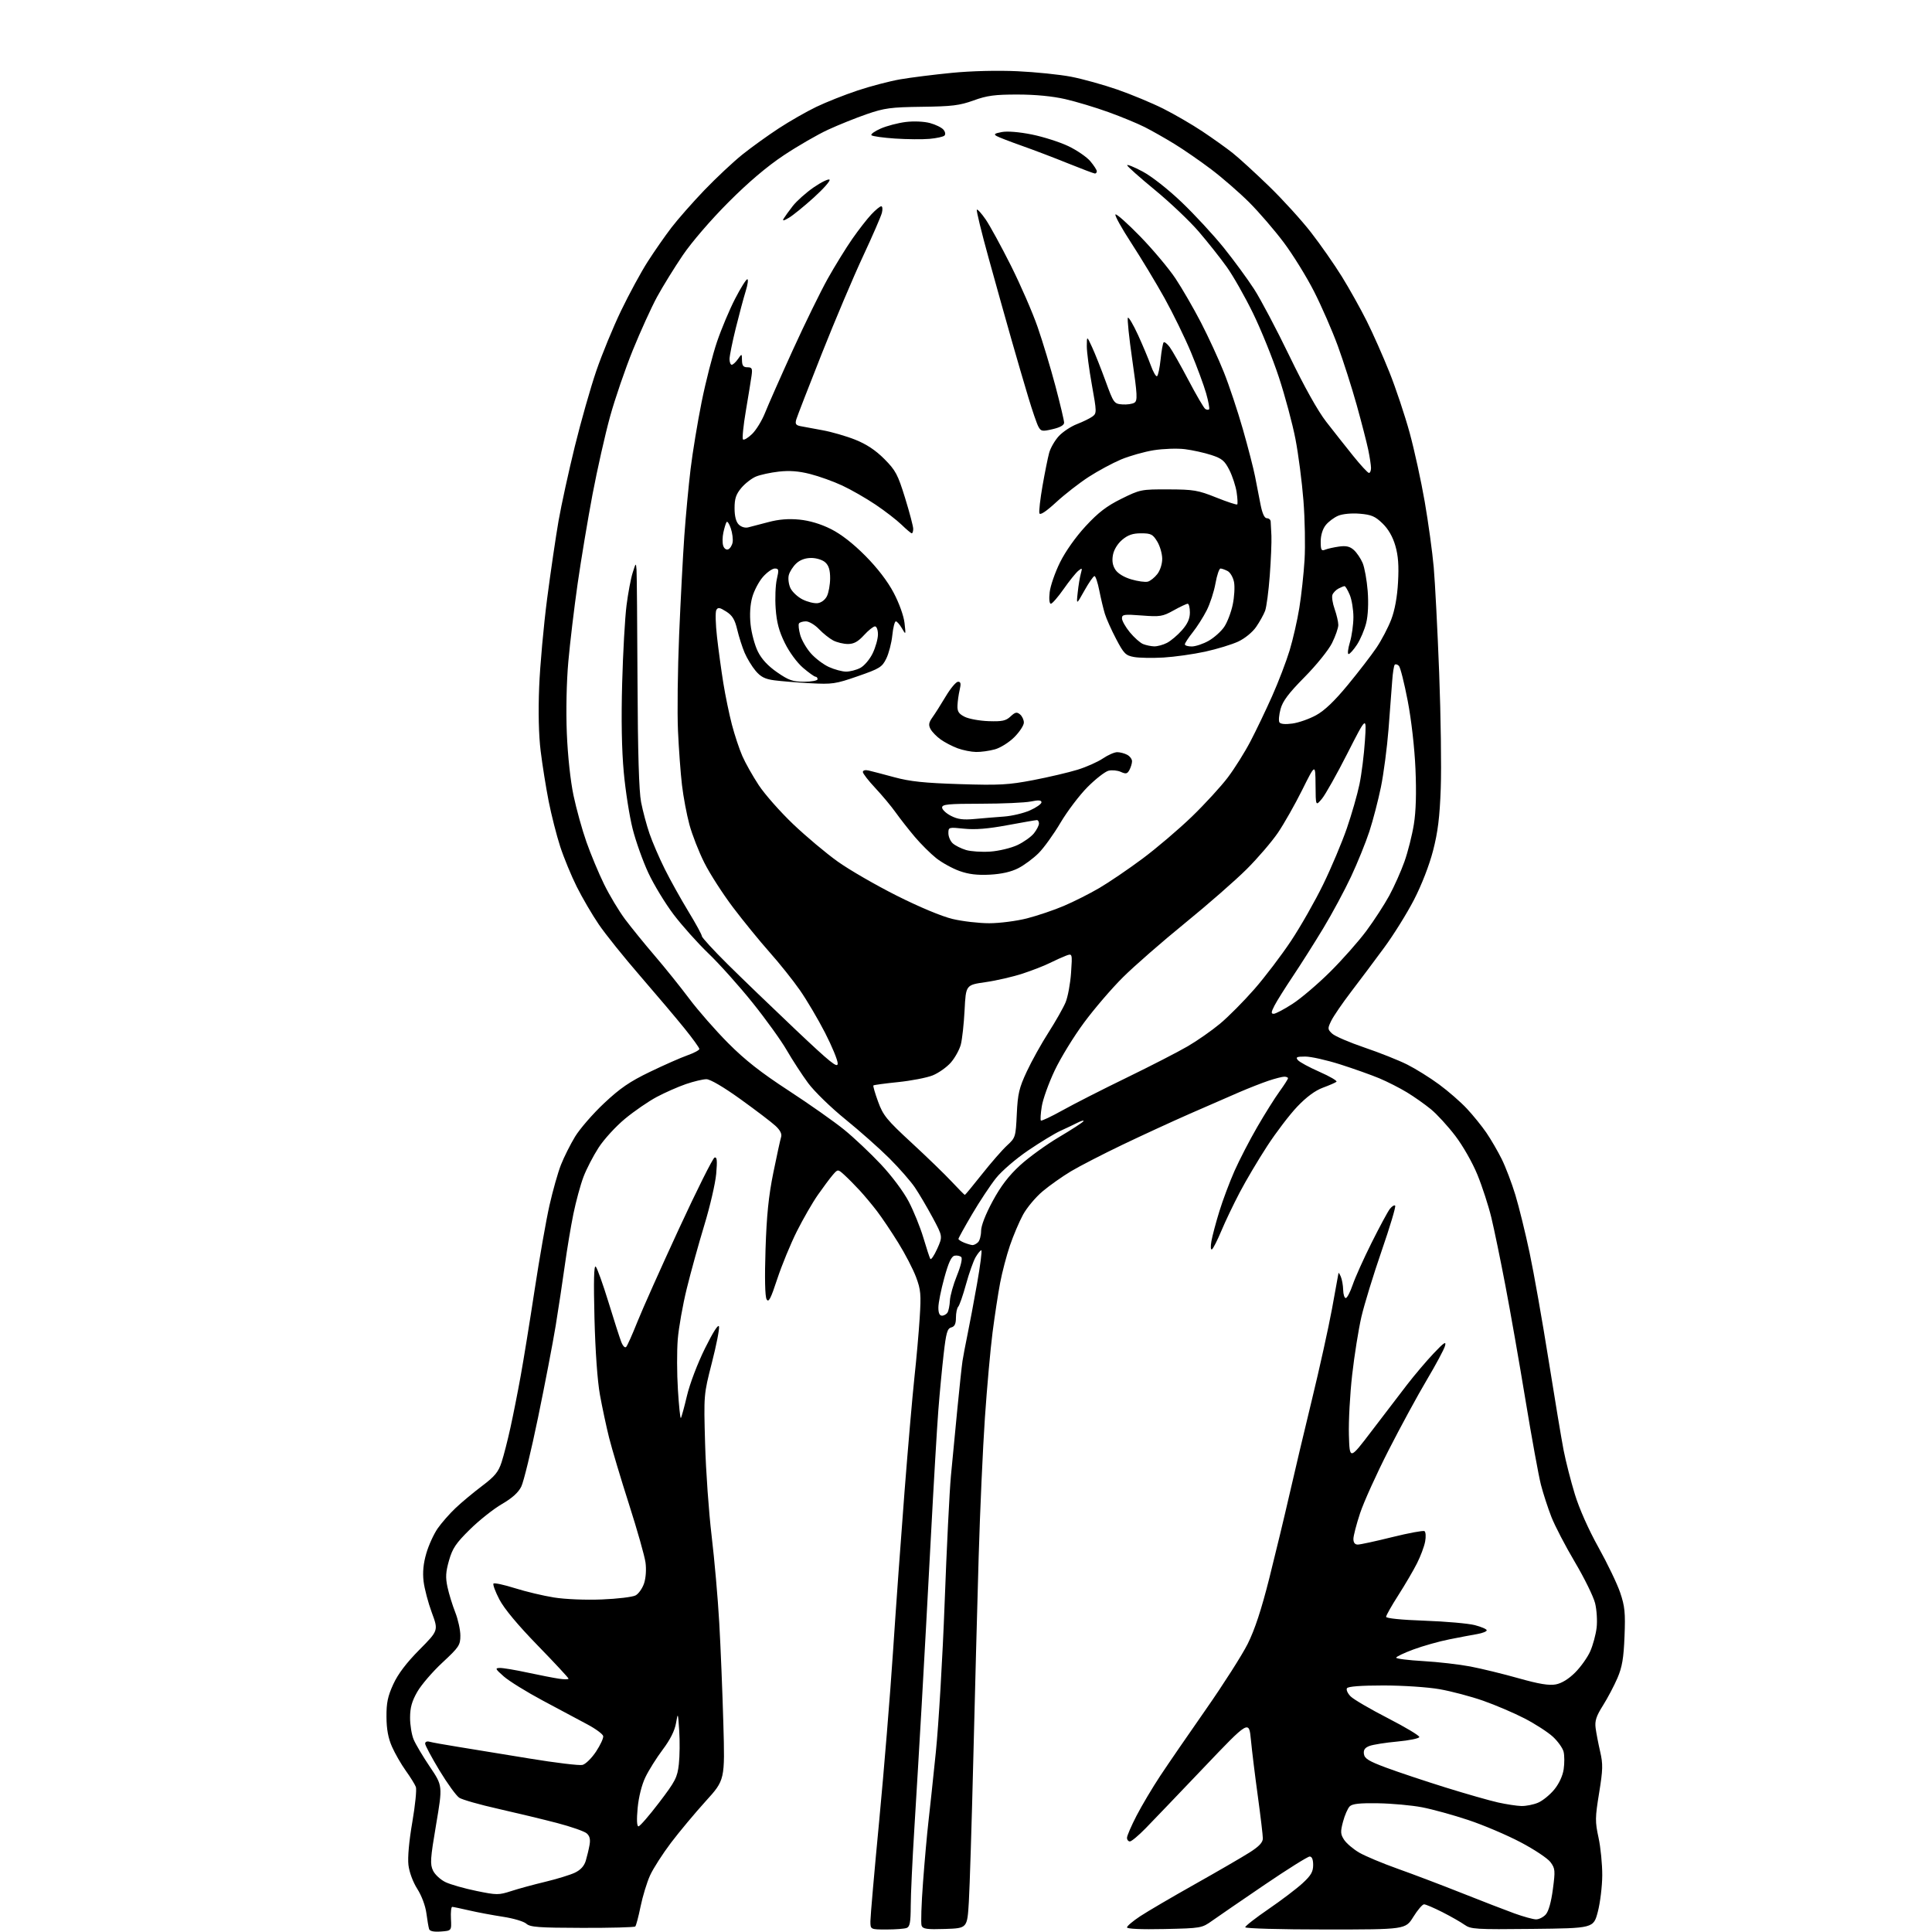 <?xml version="1.0" encoding="UTF-8" standalone="no"?>
<svg 
  version="1.1" 
  xmlns="http://www.w3.org/2000/svg" 
  xmlns:xlink="http://www.w3.org/1999/xlink" 
  xmlns:svg="http://www.w3.org/2000/svg"
  xmlns:rdf="http://www.w3.org/1999/02/22-rdf-syntax-ns#"
  xmlns:cc="http://creativecommons.org/ns#"
  xmlns:dc="http://purl.org/dc/elements/1.1/"
  viewBox="0 0 768 768"
  width="768"
  height="768"
>
<style>svg {background-color: white; }</style>"
<path stroke="none" fill="black" fill-rule="evenodd" d="M175.24,767.81C172.39,768.01 170.84,767.68 170.57,766.81C170.34,766.09 169.85,763.25 169.49,760.50C169.11,757.60 167.60,753.55 165.88,750.86C164.14,748.11 162.70,744.23 162.36,741.36C162.01,738.38 162.61,731.79 163.90,724.33C165.05,717.64 165.69,711.34 165.31,710.33C164.93,709.33 163.13,706.42 161.31,703.89C159.49,701.35 157.03,697.07 155.84,694.39C154.32,690.95 153.66,687.42 153.63,682.50C153.59,676.91 154.14,674.29 156.34,669.50C158.21,665.42 161.53,661.04 166.69,655.83C174.29,648.16 174.29,648.16 171.65,641.03C170.20,637.11 168.73,631.52 168.38,628.61C167.96,624.97 168.29,621.50 169.47,617.47C170.40,614.25 172.44,609.79 173.99,607.56C175.55,605.33 178.77,601.66 181.16,599.41C183.55,597.15 188.28,593.22 191.67,590.66C196.71,586.86 198.12,585.14 199.39,581.25C200.24,578.64 201.83,572.45 202.91,567.50C204.00,562.55 205.83,553.33 206.97,547.00C208.12,540.67 210.63,525.20 212.54,512.62C214.46,500.03 217.11,484.96 218.43,479.12C219.75,473.28 221.80,466.02 223.00,463.00C224.19,459.98 226.71,454.95 228.60,451.83C230.50,448.72 235.67,442.75 240.11,438.58C246.47,432.60 250.33,429.95 258.34,426.09C263.93,423.39 270.64,420.43 273.25,419.51C275.86,418.59 278.00,417.45 278.00,416.98C278.00,416.50 275.35,412.83 272.10,408.81C268.86,404.79 260.94,395.43 254.51,388.00C248.07,380.57 240.66,371.35 238.04,367.49C235.41,363.64 231.47,356.89 229.27,352.49C227.08,348.10 224.11,340.90 222.68,336.50C221.25,332.10 219.19,324.00 218.10,318.50C217.02,313.00 215.59,304.02 214.92,298.55C214.14,292.16 213.93,283.03 214.33,273.05C214.67,264.50 216.10,248.72 217.49,238.00C218.89,227.28 220.94,213.32 222.04,207.00C223.15,200.68 226.06,187.38 228.50,177.45C230.94,167.52 234.78,154.02 237.03,147.45C239.28,140.88 243.71,130.10 246.89,123.50C250.07,116.90 254.83,108.12 257.48,104.00C260.12,99.88 264.35,93.80 266.88,90.50C269.40,87.20 275.30,80.50 279.98,75.61C284.67,70.73 291.47,64.35 295.10,61.44C298.72,58.54 305.25,53.84 309.60,51.00C313.94,48.16 320.65,44.33 324.50,42.48C328.35,40.63 335.70,37.71 340.83,36.00C345.96,34.28 353.61,32.28 357.83,31.54C362.05,30.81 371.30,29.65 378.39,28.96C386.13,28.20 396.51,27.95 404.39,28.31C411.60,28.64 421.23,29.63 425.78,30.50C430.33,31.38 438.62,33.68 444.20,35.62C449.77,37.56 457.97,40.97 462.42,43.20C466.86,45.43 473.88,49.50 478.00,52.25C482.12,55.00 487.52,58.85 490.00,60.82C492.48,62.78 498.94,68.69 504.37,73.95C509.80,79.20 517.33,87.48 521.12,92.35C524.90,97.22 530.44,105.14 533.42,109.96C536.40,114.77 540.84,122.72 543.29,127.61C545.74,132.50 549.81,141.68 552.33,148.00C554.86,154.32 558.46,165.13 560.35,172.00C562.23,178.88 564.94,191.26 566.36,199.50C567.79,207.75 569.39,219.45 569.93,225.50C570.46,231.55 571.44,250.42 572.09,267.43C572.74,284.44 573.03,305.14 572.72,313.43C572.30,324.91 571.57,330.81 569.65,338.20C568.15,343.99 565.10,351.84 562.07,357.70C559.28,363.09 553.97,371.63 550.25,376.67C546.54,381.72 540.64,389.60 537.14,394.17C533.64,398.75 530.07,403.97 529.19,405.78C527.70,408.86 527.72,409.16 529.55,410.88C530.62,411.89 536.39,414.37 542.38,416.41C548.36,418.44 556.01,421.48 559.38,423.17C562.74,424.86 568.47,428.42 572.09,431.10C575.72,433.77 580.69,438.10 583.13,440.73C585.58,443.35 589.05,447.64 590.85,450.26C592.65,452.89 595.39,457.61 596.96,460.76C598.52,463.92 600.96,470.32 602.38,475.00C603.80,479.68 606.35,490.02 608.04,498.00C609.73,505.98 613.11,525.10 615.56,540.50C618.01,555.90 620.71,572.10 621.56,576.50C622.42,580.90 624.43,588.77 626.03,594.00C627.77,599.71 631.52,608.13 635.41,615.10C638.97,621.49 642.86,629.59 644.05,633.10C645.90,638.57 646.15,641.10 645.77,650.50C645.43,659.14 644.83,662.68 642.98,667.00C641.69,670.02 639.10,674.93 637.23,677.91C634.52,682.20 633.92,684.06 634.28,686.91C634.54,688.88 635.35,693.09 636.08,696.26C637.24,701.27 637.19,703.40 635.67,712.76C634.07,722.58 634.05,724.10 635.44,730.50C636.28,734.35 636.94,741.10 636.92,745.50C636.89,749.90 636.09,756.42 635.15,760.00C633.43,766.50 633.43,766.50 609.14,766.77C586.61,767.02 584.67,766.90 582.18,765.13C580.71,764.08 576.74,761.82 573.38,760.11C570.01,758.40 566.73,757.00 566.08,757.00C565.44,757.00 563.52,759.25 561.81,762.00C558.70,767.00 558.70,767.00 526.85,767.00C508.89,767.00 495.00,766.61 495.00,766.11C495.00,765.62 499.16,762.37 504.25,758.89C509.34,755.41 515.41,750.80 517.75,748.65C521.14,745.54 522.00,744.06 522.00,741.37C522.00,739.16 521.52,738.00 520.61,738.00C519.85,738.00 511.77,743.06 502.66,749.25C493.55,755.44 484.21,761.85 481.89,763.50C477.73,766.46 477.50,766.50 462.84,766.82C453.65,767.02 448.00,766.77 448.00,766.17C448.00,765.63 450.36,763.64 453.25,761.73C456.14,759.82 465.93,754.09 475.00,748.99C484.07,743.89 493.86,738.21 496.75,736.37C500.52,733.97 502.00,732.39 502.00,730.79C502.00,729.56 501.10,722.02 500.01,714.03C498.91,706.04 497.67,695.96 497.26,691.63C496.50,683.76 496.50,683.76 478.53,702.63C468.64,713.01 458.25,723.86 455.43,726.75C452.61,729.64 449.79,732.00 449.15,732.00C448.52,732.00 448.00,731.35 448.00,730.55C448.00,729.76 449.71,725.80 451.80,721.76C453.89,717.72 458.12,710.61 461.19,705.96C464.27,701.31 472.45,689.40 479.37,679.50C486.29,669.60 493.77,657.87 495.99,653.44C498.78,647.86 501.42,639.85 504.55,627.44C507.03,617.57 510.66,602.52 512.60,594.00C514.54,585.48 518.56,568.51 521.53,556.30C524.50,544.10 528.07,527.94 529.47,520.39C530.86,512.85 532.03,506.41 532.07,506.09C532.11,505.76 532.53,506.40 533.00,507.50C533.47,508.60 533.89,510.96 533.93,512.75C533.97,514.54 534.43,516.00 534.96,516.00C535.49,516.00 536.72,513.64 537.71,510.75C538.69,507.86 542.08,500.32 545.24,494.00C548.40,487.68 551.66,481.63 552.48,480.57C553.31,479.51 554.26,478.92 554.60,479.27C554.94,479.61 552.53,487.67 549.24,497.19C545.95,506.71 542.32,518.55 541.17,523.50C540.03,528.45 538.38,538.80 537.51,546.50C536.63,554.20 536.05,564.97 536.21,570.43C536.50,580.35 536.50,580.35 545.19,568.93C549.97,562.64 556.33,554.32 559.33,550.44C562.33,546.56 567.10,540.93 569.94,537.94C574.05,533.61 574.96,533.01 574.42,535.00C574.05,536.38 570.79,542.45 567.20,548.50C563.60,554.55 556.75,567.15 551.98,576.50C547.21,585.85 542.12,597.10 540.66,601.50C539.20,605.91 538.00,610.52 538.00,611.75C538.00,613.23 538.60,614.00 539.75,613.99C540.71,613.99 546.86,612.66 553.41,611.03C559.96,609.41 565.74,608.34 566.25,608.65C566.76,608.97 566.88,610.84 566.51,612.81C566.14,614.78 564.69,618.66 563.28,621.44C561.88,624.23 558.54,629.92 555.87,634.10C553.19,638.28 551.00,642.15 551.00,642.71C551.00,643.31 557.04,643.93 566.25,644.25C574.64,644.55 583.64,645.34 586.25,646.01C588.86,646.69 591.00,647.61 591.00,648.07C591.00,648.53 589.31,649.20 587.25,649.56C585.19,649.91 580.18,650.86 576.13,651.67C572.08,652.47 565.67,654.28 561.88,655.68C558.10,657.08 555.00,658.56 555.00,658.96C555.00,659.37 559.84,659.97 565.75,660.31C571.66,660.65 580.10,661.62 584.50,662.46C588.90,663.30 597.51,665.40 603.64,667.13C611.80,669.43 615.76,670.08 618.45,669.58C620.81,669.13 623.55,667.45 626.16,664.84C628.38,662.62 631.08,658.82 632.15,656.40C633.22,653.98 634.36,649.77 634.68,647.05C635.00,644.34 634.73,639.95 634.08,637.31C633.42,634.66 629.82,627.33 626.07,621.00C622.32,614.67 618.10,606.58 616.70,603.00C615.31,599.42 613.43,593.67 612.54,590.20C611.65,586.74 608.90,571.67 606.43,556.70C603.97,541.74 600.36,521.17 598.41,511.00C596.47,500.82 593.96,488.68 592.83,484.00C591.70,479.32 589.22,471.68 587.31,467.00C585.34,462.17 581.53,455.48 578.49,451.50C575.55,447.65 571.20,442.90 568.82,440.95C566.44,439.00 562.15,435.97 559.27,434.22C556.39,432.47 551.44,429.96 548.27,428.63C545.10,427.31 538.11,424.82 532.74,423.11C527.37,421.40 521.13,420.00 518.87,420.00C515.45,420.00 514.95,420.24 515.92,421.40C516.56,422.18 520.45,424.28 524.56,426.09C528.66,427.90 531.68,429.66 531.26,430.02C530.84,430.38 528.41,431.44 525.87,432.37C522.81,433.50 519.34,436.06 515.70,439.88C512.66,443.07 507.26,450.14 503.72,455.59C500.17,461.04 495.26,469.32 492.81,474.00C490.35,478.68 487.06,485.56 485.50,489.30C483.94,493.03 482.26,496.34 481.77,496.64C481.26,496.96 481.17,495.55 481.56,493.35C481.94,491.23 483.36,485.90 484.72,481.50C486.07,477.10 488.78,469.90 490.72,465.50C492.67,461.10 496.74,453.23 499.77,448.00C502.80,442.77 506.79,436.41 508.64,433.87C510.49,431.32 512.00,428.95 512.00,428.62C512.00,428.28 511.34,428.00 510.53,428.00C509.73,428.00 506.92,428.72 504.28,429.60C501.65,430.48 496.35,432.56 492.50,434.22C488.65,435.87 479.88,439.70 473.00,442.72C466.12,445.74 454.09,451.28 446.25,455.03C438.41,458.79 429.19,463.54 425.75,465.59C422.31,467.65 417.24,471.23 414.47,473.56C411.70,475.88 408.19,480.07 406.66,482.88C405.14,485.68 402.80,491.19 401.46,495.13C400.12,499.06 398.37,505.73 397.57,509.94C396.77,514.15 395.42,522.97 394.57,529.55C393.72,536.12 392.35,551.40 391.52,563.50C390.69,575.60 389.57,600.58 389.03,619.00C388.49,637.42 387.54,673.42 386.91,699.00C386.28,724.58 385.48,750.23 385.13,756.00C384.50,766.50 384.50,766.50 375.73,766.79C368.44,767.03 366.86,766.81 366.35,765.48C366.01,764.60 366.27,756.82 366.92,748.19C367.56,739.56 368.52,728.90 369.03,724.50C369.54,720.10 370.89,707.50 372.01,696.50C373.13,685.50 374.71,658.79 375.51,637.14C376.31,615.49 377.44,592.76 378.01,586.64C378.59,580.51 379.74,568.52 380.57,560.00C381.40,551.48 382.32,542.92 382.61,541.00C382.91,539.08 383.80,534.35 384.60,530.50C385.40,526.65 387.11,517.54 388.40,510.25C389.69,502.96 390.45,497.00 390.09,497.00C389.73,497.00 388.71,498.24 387.82,499.75C386.94,501.26 385.22,506.10 384.01,510.50C382.80,514.90 381.40,518.93 380.90,519.45C380.41,519.97 380.00,521.93 380.00,523.79C380.00,526.27 379.49,527.32 378.13,527.68C376.57,528.09 376.08,529.81 375.11,538.33C374.47,543.92 373.52,553.90 373.01,560.50C372.49,567.10 371.14,590.05 370.01,611.50C368.88,632.95 367.25,662.65 366.40,677.50C365.55,692.35 364.23,714.62 363.46,727.00C362.69,739.38 362.04,753.16 362.03,757.64C362.01,764.13 361.68,765.91 360.42,766.39C359.55,766.73 355.95,767.00 352.42,767.00C346.00,767.00 346.00,767.00 346.00,763.71C346.00,761.90 347.56,744.01 349.48,723.96C351.39,703.91 353.87,673.55 354.99,656.50C356.11,639.45 358.17,610.88 359.56,593.00C360.95,575.12 362.73,554.65 363.50,547.50C364.28,540.35 365.22,529.74 365.59,523.92C366.19,514.57 366.03,512.69 364.15,507.68C362.99,504.57 359.81,498.43 357.08,494.04C354.36,489.64 350.56,483.99 348.64,481.48C346.72,478.96 343.61,475.24 341.73,473.20C339.86,471.17 337.14,468.42 335.69,467.10C333.06,464.71 333.06,464.71 331.00,467.10C329.87,468.42 327.22,471.98 325.11,475.00C322.99,478.02 319.24,484.55 316.75,489.50C314.27,494.45 310.77,502.95 308.98,508.38C306.35,516.38 305.54,517.92 304.73,516.48C304.10,515.35 303.94,507.95 304.31,496.59C304.75,483.07 305.54,475.38 307.41,466.16C308.79,459.38 310.18,453.00 310.50,451.99C310.89,450.77 310.15,449.29 308.29,447.56C306.76,446.13 300.50,441.37 294.40,436.98C287.63,432.11 282.33,429.00 280.81,429.00C279.43,429.00 275.76,429.88 272.63,430.95C269.51,432.03 264.29,434.33 261.05,436.06C257.80,437.79 252.15,441.67 248.50,444.69C244.84,447.70 240.10,452.88 237.96,456.19C235.82,459.50 233.10,464.75 231.93,467.85C230.75,470.96 228.96,477.55 227.94,482.50C226.93,487.45 225.39,496.68 224.52,503.00C223.64,509.32 222.01,520.12 220.89,527.00C219.76,533.88 216.61,550.30 213.88,563.50C211.16,576.70 208.16,589.06 207.21,590.96C206.06,593.30 203.55,595.56 199.50,597.90C196.20,599.81 190.50,604.33 186.83,607.94C181.26,613.42 179.88,615.45 178.50,620.27C177.18,624.88 177.05,627.02 177.88,630.88C178.45,633.54 179.84,638.05 180.96,640.90C182.08,643.74 183.00,647.92 183.00,650.17C183.00,653.97 182.47,654.76 175.88,660.89C171.96,664.52 167.47,669.75 165.89,672.50C163.73,676.26 163.02,678.81 163.01,682.78C163.00,685.69 163.64,689.59 164.42,691.45C165.19,693.32 168.11,698.22 170.90,702.36C175.97,709.87 175.97,709.87 173.36,725.29C171.05,738.91 170.91,741.04 172.14,743.60C172.90,745.19 175.15,747.26 177.14,748.20C179.13,749.14 184.62,750.70 189.35,751.67C197.48,753.34 198.21,753.35 203.22,751.73C206.12,750.78 212.24,749.12 216.81,748.03C221.37,746.93 226.64,745.32 228.51,744.43C230.79,743.35 232.22,741.78 232.86,739.66C233.38,737.92 234.06,735.09 234.36,733.36C234.75,731.14 234.41,729.80 233.20,728.77C232.27,727.97 227.00,726.13 221.50,724.69C216.00,723.25 205.47,720.71 198.11,719.05C190.74,717.40 183.74,715.41 182.56,714.63C181.38,713.86 177.84,708.98 174.70,703.79C171.57,698.61 169.00,693.80 169.00,693.12C169.00,692.40 169.75,692.08 170.75,692.37C171.71,692.64 176.78,693.56 182.00,694.39C187.22,695.23 200.01,697.32 210.40,699.03C220.80,700.74 230.32,701.89 231.55,701.58C232.79,701.27 235.21,698.89 236.93,696.29C238.65,693.69 239.94,690.91 239.78,690.12C239.63,689.33 236.80,687.24 233.50,685.48C230.20,683.72 222.21,679.46 215.75,676.00C209.29,672.55 202.32,668.23 200.25,666.40C196.83,663.38 196.70,663.08 198.76,663.04C200.00,663.02 204.95,663.85 209.76,664.89C214.57,665.92 220.19,667.02 222.25,667.32C224.31,667.63 226.00,667.61 226.00,667.29C226.00,666.97 220.48,661.03 213.74,654.10C205.84,645.98 200.42,639.48 198.51,635.81C196.88,632.68 195.83,629.83 196.18,629.49C196.53,629.14 200.34,629.96 204.66,631.32C208.97,632.68 215.96,634.35 220.19,635.02C224.60,635.73 232.71,636.07 239.19,635.81C245.41,635.57 251.48,634.84 252.67,634.19C253.86,633.54 255.38,631.38 256.04,629.38C256.74,627.26 256.97,623.83 256.60,621.13C256.26,618.59 253.31,608.18 250.05,598.00C246.79,587.83 243.23,575.90 242.12,571.50C241.02,567.10 239.39,559.45 238.49,554.50C237.49,548.98 236.65,537.18 236.31,524.00C235.94,509.16 236.09,502.81 236.81,503.50C237.38,504.05 239.64,510.35 241.84,517.50C244.03,524.65 246.33,531.81 246.95,533.41C247.60,535.09 248.43,535.94 248.92,535.41C249.39,534.91 251.38,530.45 253.35,525.50C255.32,520.55 262.75,503.92 269.86,488.54C276.97,473.15 283.36,460.38 284.05,460.15C285.02,459.83 285.17,461.31 284.70,466.61C284.37,470.40 282.24,479.57 279.98,487.00C277.72,494.43 274.58,505.80 272.99,512.27C271.40,518.74 269.80,527.80 269.42,532.39C269.05,536.99 269.07,546.01 269.48,552.44C269.88,558.87 270.40,563.93 270.65,563.69C270.89,563.44 271.98,559.48 273.07,554.87C274.20,550.08 277.27,542.01 280.24,536.00C283.54,529.36 285.58,526.18 285.82,527.35C286.02,528.37 284.74,534.88 282.96,541.80C279.74,554.40 279.74,554.40 280.29,573.95C280.59,584.70 281.76,601.15 282.88,610.50C284.00,619.85 285.37,635.38 285.91,645.00C286.46,654.62 287.19,672.64 287.54,685.03C288.18,707.57 288.18,707.57 280.50,716.03C276.28,720.69 270.09,728.10 266.75,732.50C263.42,736.90 259.66,742.75 258.41,745.50C257.16,748.25 255.47,753.80 254.64,757.84C253.82,761.88 252.87,765.46 252.53,765.80C252.20,766.14 242.71,766.39 231.46,766.36C214.09,766.32 210.74,766.07 209.22,764.70C208.24,763.81 204.08,762.57 199.97,761.95C195.86,761.32 189.80,760.19 186.50,759.42C183.20,758.66 180.17,758.02 179.76,758.01C179.35,758.01 179.12,760.14 179.26,762.75C179.50,767.50 179.50,767.50 175.24,767.81zM610.60,762.98C611.75,762.99 613.49,762.12 614.46,761.04C615.58,759.81 616.62,756.11 617.29,751.02C618.28,743.56 618.21,742.76 616.34,740.23C615.23,738.73 609.86,735.16 604.41,732.30C598.96,729.43 589.61,725.46 583.64,723.48C577.67,721.49 569.40,719.21 565.27,718.42C561.14,717.63 553.29,716.92 547.83,716.83C540.43,716.71 537.55,717.03 536.51,718.08C535.74,718.86 534.55,721.59 533.87,724.15C532.80,728.18 532.86,729.14 534.31,731.35C535.23,732.76 537.92,735.04 540.28,736.43C542.65,737.81 549.56,740.71 555.64,742.87C561.72,745.03 573.18,749.38 581.10,752.53C589.02,755.68 598.42,759.31 602.00,760.61C605.58,761.90 609.44,762.97 610.60,762.98zM253.81,726.00C254.36,726.00 258.05,721.75 262.01,716.55C268.50,708.04 269.27,706.53 269.85,701.30C270.21,698.11 270.27,692.12 270.00,688.00C269.51,680.65 269.48,680.59 268.72,685.00C268.21,687.97 266.42,691.54 263.44,695.50C260.96,698.80 257.86,703.75 256.54,706.50C255.09,709.52 253.88,714.37 253.47,718.75C253.04,723.41 253.16,726.00 253.81,726.00zM604.78,717.92C606.59,717.96 609.55,717.38 611.36,716.62C613.17,715.87 616.06,713.53 617.79,711.44C619.73,709.09 621.18,705.97 621.58,703.33C621.93,700.96 621.92,697.82 621.55,696.34C621.18,694.86 619.25,692.17 617.27,690.35C615.28,688.53 610.25,685.28 606.08,683.12C601.91,680.96 594.50,677.80 589.62,676.08C584.74,674.37 576.92,672.30 572.24,671.48C567.49,670.65 557.64,670.00 549.93,670.00C540.96,670.00 535.88,670.39 535.44,671.10C535.06,671.71 535.72,673.17 536.90,674.35C538.07,675.53 544.73,679.42 551.70,683.00C558.66,686.58 564.29,689.95 564.20,690.50C564.12,691.05 560.20,691.85 555.49,692.29C550.79,692.72 545.80,693.51 544.40,694.04C542.54,694.74 541.95,695.61 542.18,697.25C542.44,699.07 544.12,700.10 551.00,702.66C555.67,704.40 566.25,707.93 574.50,710.51C582.75,713.08 592.20,715.78 595.50,716.51C598.80,717.24 602.98,717.88 604.78,717.92zM374.44,523.00C375.23,523.00 376.23,522.44 376.65,521.75C377.08,521.07 377.51,518.93 377.60,517.00C377.70,515.07 378.96,510.59 380.40,507.05C381.95,503.23 382.65,500.25 382.11,499.71C381.62,499.22 380.42,498.97 379.46,499.16C378.19,499.40 377.05,501.86 375.37,508.00C374.08,512.67 373.02,517.96 373.02,519.75C373.01,521.92 373.48,523.00 374.44,523.00zM372.55,496.43C374.76,491.50 374.76,491.50 370.74,484.00C368.52,479.88 365.34,474.48 363.66,472.00C361.97,469.52 357.43,464.33 353.55,460.46C349.67,456.59 341.81,449.62 336.07,444.96C330.27,440.26 323.68,433.84 321.22,430.51C318.79,427.21 314.99,421.36 312.76,417.51C310.54,413.65 304.40,405.12 299.11,398.54C293.82,391.95 285.97,383.18 281.65,379.04C277.33,374.89 271.08,367.90 267.75,363.50C264.42,359.10 259.91,351.68 257.73,347.00C255.55,342.32 252.74,334.45 251.49,329.50C250.23,324.55 248.64,314.43 247.96,307.00C247.14,298.13 246.92,285.96 247.32,271.50C247.65,259.40 248.43,245.53 249.05,240.68C249.66,235.82 250.76,229.97 251.49,227.68C252.75,223.66 252.81,223.61 253.03,226.50C253.15,228.15 253.33,248.18 253.42,271.00C253.54,299.24 254.00,314.53 254.84,318.86C255.52,322.36 257.02,327.98 258.18,331.36C259.34,334.74 262.08,341.10 264.28,345.50C266.47,349.90 270.69,357.46 273.64,362.31C276.59,367.15 279.00,371.57 279.00,372.13C279.00,372.69 283.62,377.72 289.27,383.32C294.92,388.92 307.07,400.62 316.27,409.33C330.24,422.54 333.00,424.75 333.00,422.74C333.00,421.41 330.73,415.92 327.96,410.52C325.19,405.13 320.69,397.51 317.97,393.61C315.25,389.70 309.82,382.90 305.90,378.50C301.99,374.10 295.45,366.07 291.36,360.67C287.28,355.26 282.15,347.29 279.98,342.95C277.80,338.62 275.13,331.79 274.05,327.79C272.97,323.78 271.63,316.68 271.09,312.00C270.54,307.32 269.83,297.65 269.51,290.50C269.18,283.35 269.39,266.25 269.96,252.50C270.54,238.75 271.47,220.97 272.03,213.00C272.60,205.03 273.72,193.07 274.52,186.43C275.32,179.79 277.30,167.80 278.91,159.77C280.53,151.75 283.28,140.98 285.03,135.84C286.78,130.70 290.02,123.01 292.22,118.75C294.42,114.49 296.60,111.00 297.06,111.00C297.53,111.00 297.24,113.14 296.42,115.75C295.61,118.36 293.83,125.00 292.47,130.50C291.11,136.00 290.00,141.51 290.00,142.75C290.00,143.99 290.40,145.00 290.88,145.00C291.36,145.00 292.46,143.99 293.33,142.75C294.90,140.50 294.90,140.50 294.95,143.25C294.99,145.36 295.49,146.00 297.11,146.00C298.91,146.00 299.15,146.47 298.77,149.25C298.52,151.04 297.50,157.34 296.50,163.25C295.49,169.17 294.98,174.31 295.35,174.68C295.72,175.05 297.34,174.09 298.94,172.55C300.55,171.01 302.88,167.22 304.11,164.13C305.34,161.03 310.29,149.83 315.12,139.22C319.95,128.62 326.23,115.80 329.07,110.72C331.92,105.65 336.28,98.58 338.77,95.00C341.26,91.42 344.67,87.04 346.35,85.25C348.02,83.46 349.80,82.00 350.30,82.00C350.81,82.00 350.92,83.17 350.57,84.59C350.21,86.02 346.81,93.84 343.02,101.96C339.23,110.08 331.87,127.48 326.66,140.62C321.46,153.75 316.90,165.50 316.54,166.72C316.02,168.49 316.35,169.03 318.19,169.40C319.46,169.65 323.41,170.39 326.98,171.03C330.54,171.67 336.39,173.36 339.98,174.79C344.47,176.59 348.06,178.97 351.53,182.45C356.03,186.98 356.89,188.58 359.80,198.00C361.58,203.78 363.03,209.29 363.02,210.25C363.01,211.21 362.75,212.00 362.45,212.00C362.15,212.00 360.32,210.47 358.40,208.60C356.47,206.73 351.79,203.11 348.00,200.57C344.21,198.03 338.27,194.62 334.80,193.01C331.34,191.39 325.60,189.33 322.06,188.43C317.51,187.27 313.84,186.99 309.60,187.47C306.29,187.84 302.20,188.73 300.50,189.44C298.80,190.15 296.19,192.17 294.70,193.94C292.58,196.47 292.00,198.19 292.00,202.01C292.00,205.19 292.57,207.43 293.66,208.51C294.63,209.48 296.18,209.95 297.41,209.64C298.56,209.35 302.20,208.40 305.50,207.53C309.60,206.44 313.47,206.13 317.75,206.55C321.77,206.94 326.23,208.27 330.25,210.28C334.32,212.31 339.11,216.03 344.00,220.96C348.80,225.80 352.85,231.08 355.25,235.64C357.42,239.74 359.24,244.81 359.56,247.62C360.11,252.47 360.10,252.48 358.52,249.75C357.65,248.24 356.56,247.00 356.11,247.00C355.65,247.00 355.02,249.49 354.71,252.53C354.40,255.57 353.32,259.73 352.32,261.78C350.65,265.19 349.71,265.78 341.00,268.80C332.13,271.89 330.87,272.07 322.00,271.59C316.77,271.30 310.36,270.78 307.75,270.43C304.10,269.94 302.40,269.08 300.36,266.66C298.91,264.93 296.95,261.71 296.01,259.51C295.07,257.30 293.74,253.16 293.06,250.29C292.10,246.24 291.12,244.64 288.67,243.09C286.08,241.45 285.39,241.34 284.75,242.49C284.32,243.25 284.44,248.07 285.02,253.18C285.60,258.30 286.73,266.55 287.53,271.52C288.33,276.49 289.87,283.93 290.94,288.04C292.02,292.16 293.88,297.77 295.08,300.51C296.27,303.26 299.22,308.48 301.62,312.13C304.02,315.77 310.19,322.75 315.31,327.63C320.44,332.51 328.39,339.19 332.99,342.47C337.58,345.76 348.13,351.85 356.42,356.02C365.43,360.55 374.38,364.29 378.64,365.30C382.57,366.24 389.14,367.00 393.23,367.00C397.33,367.00 404.08,366.13 408.24,365.07C412.39,364.00 418.99,361.78 422.89,360.11C426.80,358.45 433.12,355.27 436.94,353.03C440.76,350.80 448.49,345.55 454.12,341.36C459.74,337.18 468.59,329.64 473.78,324.63C478.97,319.61 485.42,312.57 488.11,309.00C490.80,305.43 494.84,298.99 497.08,294.69C499.33,290.40 503.20,282.30 505.70,276.69C508.20,271.09 511.32,262.91 512.65,258.53C513.98,254.14 515.72,246.52 516.51,241.60C517.31,236.68 518.24,228.12 518.58,222.57C518.92,217.03 518.72,206.43 518.14,199.00C517.56,191.57 516.13,180.55 514.96,174.50C513.79,168.45 510.83,157.43 508.39,150.00C505.95,142.57 501.31,131.10 498.09,124.50C494.87,117.90 490.16,109.60 487.62,106.07C485.09,102.53 480.09,96.23 476.52,92.07C472.94,87.90 465.09,80.45 459.07,75.50C453.05,70.55 448.10,66.14 448.06,65.69C448.03,65.25 450.80,66.37 454.22,68.19C457.82,70.11 464.36,75.25 469.77,80.42C474.90,85.32 482.39,93.43 486.42,98.43C490.44,103.43 495.89,110.85 498.52,114.92C501.15,118.99 507.48,130.98 512.60,141.58C518.46,153.71 523.86,163.37 527.20,167.67C530.12,171.43 534.94,177.54 537.93,181.25C540.92,184.96 543.73,188.00 544.18,188.00C544.63,188.00 545.00,187.12 545.00,186.05C545.00,184.98 544.50,181.71 543.90,178.80C543.29,175.88 541.22,167.88 539.31,161.00C537.39,154.12 534.01,143.55 531.80,137.50C529.58,131.45 525.34,121.72 522.36,115.87C519.39,110.03 513.96,101.25 510.30,96.37C506.63,91.49 500.46,84.32 496.57,80.44C492.68,76.56 485.89,70.66 481.48,67.32C477.07,63.99 470.46,59.42 466.79,57.18C463.12,54.93 457.84,51.94 455.05,50.53C452.26,49.11 445.79,46.44 440.67,44.59C435.55,42.73 427.79,40.40 423.43,39.40C418.36,38.24 411.54,37.58 404.50,37.58C395.45,37.57 392.35,37.99 387.00,39.93C381.47,41.93 378.41,42.30 366.50,42.45C354.11,42.61 351.59,42.95 344.57,45.37C340.20,46.88 333.26,49.67 329.13,51.58C325.00,53.48 317.10,58.05 311.56,61.73C304.85,66.20 297.50,72.43 289.50,80.46C282.56,87.41 274.91,96.30 271.39,101.50C268.03,106.45 263.45,113.88 261.20,118.00C258.96,122.12 254.63,131.63 251.58,139.13C248.54,146.63 244.45,158.55 242.50,165.63C240.55,172.71 237.42,186.60 235.54,196.50C233.67,206.40 231.00,222.38 229.62,232.00C228.24,241.62 226.58,255.57 225.92,262.98C225.20,270.99 224.96,282.57 225.32,291.48C225.69,300.46 226.76,310.40 227.98,316.20C229.10,321.53 231.41,329.86 233.12,334.70C234.82,339.54 237.97,347.10 240.13,351.50C242.28,355.90 246.05,362.17 248.49,365.44C250.94,368.70 256.24,375.23 260.28,379.94C264.32,384.65 270.49,392.32 273.99,397.00C277.49,401.68 284.44,409.61 289.43,414.63C296.14,421.38 302.41,426.31 313.50,433.54C321.75,438.92 331.68,445.91 335.56,449.07C339.45,452.23 346.00,458.41 350.13,462.80C354.46,467.40 359.16,473.68 361.23,477.64C363.20,481.41 365.82,487.88 367.05,492.00C368.27,496.12 369.52,499.92 369.81,500.43C370.10,500.93 371.33,499.13 372.55,496.43zM386.55,494.94C387.13,494.97 388.14,494.46 388.80,493.80C389.46,493.14 390.00,491.11 390.00,489.29C390.00,487.26 391.77,482.71 394.58,477.50C397.85,471.46 400.99,467.36 405.49,463.23C408.96,460.05 415.93,455.00 420.97,452.02C426.01,449.03 430.38,446.20 430.68,445.71C430.98,445.23 429.93,445.49 428.36,446.28C426.79,447.08 423.70,448.55 421.50,449.54C419.30,450.54 413.56,454.03 408.75,457.29C403.84,460.62 398.20,465.47 395.92,468.33C393.69,471.14 389.41,477.59 386.43,482.66C383.44,487.74 381.00,492.15 381.00,492.48C381.00,492.80 382.01,493.47 383.25,493.97C384.49,494.47 385.97,494.90 386.55,494.94zM383.54,475.00C383.70,475.00 386.77,471.29 390.36,466.75C393.95,462.21 398.43,457.08 400.32,455.34C403.68,452.25 403.76,451.97 404.19,442.84C404.57,434.76 405.11,432.48 408.18,425.91C410.12,421.74 414.02,414.75 416.83,410.37C419.63,405.99 422.67,400.63 423.58,398.47C424.48,396.31 425.46,391.03 425.76,386.74C426.29,378.94 426.29,378.94 423.68,379.93C422.24,380.48 419.37,381.78 417.28,382.82C415.20,383.87 410.37,385.75 406.54,387.01C402.71,388.27 396.06,389.81 391.76,390.42C383.95,391.54 383.95,391.54 383.44,401.52C383.16,407.01 382.48,413.19 381.93,415.26C381.37,417.33 379.58,420.55 377.95,422.41C376.31,424.27 373.07,426.55 370.74,427.49C368.42,428.42 362.25,429.61 357.03,430.15C351.82,430.68 347.39,431.28 347.19,431.48C346.99,431.67 347.83,434.58 349.06,437.94C351.04,443.39 352.47,445.14 362.36,454.27C368.46,459.90 375.65,466.86 378.34,469.75C381.04,472.64 383.38,475.00 383.54,475.00zM422.37,441.37C426.84,438.87 438.33,433.02 447.91,428.37C457.49,423.71 468.40,418.10 472.16,415.90C475.93,413.71 481.70,409.67 484.99,406.93C488.27,404.20 494.40,398.03 498.60,393.23C502.81,388.43 509.38,379.77 513.22,374.00C517.05,368.23 522.81,358.10 526.02,351.50C529.23,344.90 533.44,334.91 535.38,329.30C537.31,323.69 539.58,315.79 540.41,311.76C541.25,307.73 542.22,299.94 542.58,294.46C543.24,284.50 543.24,284.50 535.61,299.50C531.42,307.75 526.87,315.85 525.50,317.50C523.01,320.50 523.01,320.50 522.95,312.00C522.88,303.50 522.88,303.50 517.65,314.00C514.78,319.77 510.44,327.43 508.02,331.00C505.59,334.57 499.99,341.11 495.55,345.53C491.12,349.95 480.07,359.61 471.00,366.99C461.93,374.37 450.86,384.04 446.41,388.46C441.95,392.88 434.98,401.01 430.91,406.52C426.83,412.02 421.57,420.61 419.22,425.60C416.86,430.60 414.56,436.99 414.12,439.82C413.67,442.65 413.51,445.18 413.77,445.43C414.02,445.69 417.89,443.86 422.37,441.37zM506.32,403.00C507.07,403.00 510.44,401.22 513.80,399.05C517.16,396.88 523.90,391.14 528.77,386.30C533.64,381.46 540.13,374.12 543.18,370.00C546.24,365.88 550.32,359.57 552.27,356.00C554.21,352.43 556.92,346.35 558.29,342.50C559.66,338.65 561.34,331.99 562.03,327.70C562.87,322.50 563.08,315.18 562.67,305.70C562.31,297.31 561.05,286.22 559.59,278.61C558.23,271.52 556.65,265.25 556.08,264.68C555.50,264.10 554.76,263.91 554.43,264.24C554.10,264.57 553.64,267.47 553.42,270.67C553.20,273.88 552.54,282.52 551.96,289.87C551.38,297.23 550.02,307.58 548.94,312.87C547.85,318.17 545.79,326.10 544.35,330.50C542.91,334.90 539.63,343.00 537.05,348.50C534.47,354.00 529.51,363.23 526.02,369.00C522.54,374.77 517.12,383.32 513.99,388.00C510.86,392.68 507.54,397.96 506.62,399.75C505.28,402.35 505.22,403.00 506.32,403.00zM393.50,347.69C388.48,347.95 385.05,347.54 381.40,346.23C378.60,345.23 374.45,342.94 372.17,341.14C369.90,339.33 366.07,335.53 363.66,332.68C361.25,329.83 357.84,325.48 356.07,323.00C354.31,320.52 350.64,316.13 347.93,313.24C345.22,310.35 343.00,307.49 343.00,306.88C343.00,306.24 343.96,305.98 345.25,306.28C346.49,306.56 351.10,307.77 355.50,308.96C361.74,310.66 367.47,311.26 381.50,311.70C397.31,312.20 400.86,312.00 410.73,310.11C416.91,308.92 424.83,307.06 428.33,305.98C431.84,304.90 436.37,302.88 438.40,301.51C440.43,300.13 443.00,299.00 444.11,299.00C445.22,299.00 447.00,299.47 448.07,300.04C449.13,300.60 450.00,301.76 450.00,302.60C450.00,303.44 449.54,304.99 448.98,306.04C448.13,307.63 447.57,307.76 445.55,306.84C444.23,306.24 442.03,306.03 440.66,306.37C439.28,306.72 435.54,309.63 432.33,312.85C429.12,316.07 424.29,322.45 421.58,327.02C418.88,331.59 414.96,337.04 412.87,339.13C410.79,341.21 407.15,343.91 404.79,345.12C401.94,346.58 398.15,347.44 393.50,347.69zM393.66,338.52C397.06,338.28 401.90,337.12 404.44,335.93C406.97,334.73 409.93,332.63 411.02,331.24C412.11,329.86 413.00,328.12 413.00,327.37C413.00,326.61 412.64,326.00 412.19,326.00C411.75,326.00 406.46,326.91 400.44,328.03C392.70,329.47 387.67,329.87 383.25,329.42C377.10,328.78 377.00,328.81 377.00,331.23C377.00,332.58 377.79,334.40 378.75,335.26C379.71,336.12 382.07,337.31 384.00,337.89C385.93,338.47 390.27,338.75 393.66,338.52zM387.50,325.55C390.80,325.25 396.04,324.81 399.15,324.59C402.26,324.36 406.87,323.27 409.40,322.15C411.93,321.03 414.00,319.58 414.00,318.93C414.00,318.07 412.84,317.98 409.75,318.61C407.41,319.09 398.52,319.48 390.00,319.49C376.89,319.50 374.50,319.73 374.50,321.00C374.50,321.82 376.07,323.31 378.00,324.30C380.70,325.70 382.86,325.98 387.50,325.55zM388.00,298.92C386.07,298.89 382.79,298.23 380.71,297.47C378.62,296.70 375.58,295.13 373.95,293.97C372.33,292.81 370.50,290.94 369.90,289.81C369.03,288.18 369.19,287.22 370.68,285.13C371.72,283.68 374.11,279.91 375.99,276.75C377.88,273.59 380.06,271.00 380.84,271.00C381.92,271.00 382.07,271.75 381.48,274.25C381.06,276.04 380.67,278.84 380.61,280.47C380.52,282.83 381.12,283.76 383.50,284.95C385.15,285.77 389.42,286.55 392.99,286.67C398.39,286.85 399.86,286.54 401.71,284.80C403.56,283.07 404.21,282.93 405.47,283.98C406.31,284.67 407.00,286.14 407.00,287.24C407.00,288.34 405.30,290.93 403.23,293.01C401.13,295.11 397.69,297.27 395.48,297.88C393.29,298.49 389.93,298.96 388.00,298.92zM513.74,287.62C516.20,287.29 520.42,285.81 523.13,284.33C526.50,282.50 530.47,278.71 535.77,272.28C540.02,267.13 545.15,260.46 547.17,257.47C549.19,254.48 551.83,249.43 553.04,246.26C554.46,242.55 555.42,237.28 555.74,231.44C556.11,224.86 555.82,220.89 554.67,216.93C553.63,213.34 551.88,210.30 549.57,208.07C546.65,205.24 545.14,204.59 540.54,204.21C537.30,203.94 533.75,204.27 531.97,205.01C530.30,205.70 528.05,207.40 526.97,208.77C525.76,210.30 525.00,212.81 525.00,215.24C525.00,218.63 525.26,219.11 526.75,218.51C527.71,218.12 530.20,217.56 532.27,217.27C535.09,216.87 536.58,217.21 538.16,218.62C539.32,219.65 540.90,221.99 541.67,223.80C542.44,225.62 543.34,230.64 543.68,234.96C544.05,239.81 543.82,244.68 543.08,247.66C542.42,250.32 540.78,254.19 539.43,256.25C538.08,258.31 536.57,260.00 536.08,260.00C535.60,260.00 535.83,257.90 536.60,255.34C537.37,252.78 538.00,248.26 538.00,245.31C538.00,242.35 537.35,238.38 536.55,236.47C535.75,234.56 534.82,233.00 534.49,233.00C534.15,233.00 533.05,233.44 532.05,233.97C531.05,234.51 529.97,235.62 529.66,236.45C529.34,237.29 529.73,239.83 530.54,242.11C531.34,244.39 532.00,247.23 532.00,248.43C532.00,249.63 530.87,252.87 529.50,255.63C528.11,258.42 523.26,264.43 518.58,269.16C512.23,275.59 509.89,278.70 509.04,281.86C508.42,284.16 508.21,286.54 508.59,287.14C509.01,287.83 510.93,288.01 513.74,287.62zM319.67,271.00C322.60,271.00 325.00,270.55 325.00,270.00C325.00,269.45 324.63,269.00 324.18,269.00C323.73,269.00 321.50,267.41 319.22,265.46C316.83,263.41 313.78,259.26 311.98,255.60C309.66,250.90 308.73,247.40 308.34,241.89C308.05,237.83 308.26,232.59 308.80,230.25C309.68,226.46 309.59,226.00 308.00,226.00C307.01,226.00 304.89,227.50 303.28,229.33C301.67,231.17 299.76,234.78 299.04,237.37C298.19,240.40 297.95,244.27 298.37,248.27C298.73,251.69 300.03,256.51 301.26,258.99C302.76,262.02 305.28,264.73 308.92,267.25C313.53,270.44 315.14,271.00 319.67,271.00zM336.30,266.98C337.84,266.99 340.38,266.34 341.95,265.53C343.54,264.70 345.72,262.14 346.90,259.71C348.05,257.32 349.00,253.94 349.00,252.18C349.00,250.41 348.48,249.00 347.82,249.00C347.17,249.00 345.20,250.57 343.44,252.50C341.07,255.09 339.41,256.00 337.07,256.00C335.32,256.00 332.69,255.37 331.20,254.59C329.72,253.81 327.18,251.79 325.56,250.09C323.95,248.39 321.61,247.00 320.37,247.00C319.13,247.00 317.88,247.38 317.60,247.84C317.31,248.31 317.53,250.35 318.09,252.37C318.65,254.40 320.54,257.69 322.30,259.68C324.05,261.68 327.29,264.13 329.49,265.14C331.70,266.14 334.76,266.97 336.30,266.98zM462.49,261.38C458.09,261.63 452.83,261.54 450.79,261.17C447.47,260.57 446.73,259.83 443.68,254.00C441.80,250.43 439.79,245.93 439.20,244.00C438.61,242.07 437.62,237.91 436.99,234.75C436.37,231.59 435.51,229.00 435.08,229.00C434.64,229.00 432.85,231.59 431.08,234.75C427.86,240.50 427.86,240.50 428.41,235.50C428.70,232.75 429.26,229.38 429.65,228.00C430.28,225.72 430.19,225.63 428.62,226.92C427.67,227.70 425.05,230.96 422.80,234.17C420.55,237.37 418.27,240.00 417.73,240.00C417.15,240.00 416.95,238.11 417.26,235.42C417.54,232.91 419.39,227.57 421.37,223.56C423.54,219.18 427.61,213.43 431.57,209.15C436.61,203.70 439.95,201.15 445.78,198.27C453.23,194.59 453.66,194.50 464.45,194.54C474.48,194.57 476.23,194.87 483.45,197.76C487.82,199.51 491.58,200.75 491.82,200.52C492.05,200.28 491.94,198.10 491.58,195.67C491.21,193.24 489.92,189.28 488.71,186.88C486.83,183.15 485.76,182.26 481.50,180.87C478.75,179.97 474.02,178.93 471.00,178.55C467.98,178.18 462.41,178.37 458.63,178.97C454.85,179.58 449.00,181.24 445.63,182.65C442.26,184.07 436.48,187.18 432.79,189.57C429.11,191.95 423.28,196.48 419.86,199.63C415.82,203.35 413.47,204.90 413.18,204.04C412.94,203.31 413.50,198.39 414.42,193.11C415.35,187.82 416.53,181.93 417.06,180.00C417.59,178.07 419.30,175.10 420.88,173.38C422.45,171.67 425.71,169.51 428.12,168.58C430.53,167.65 433.30,166.29 434.28,165.56C435.99,164.29 435.98,163.75 434.03,152.94C432.91,146.73 432.01,139.82 432.02,137.58C432.04,133.50 432.04,133.50 434.12,138.00C435.26,140.47 437.68,146.55 439.48,151.50C442.68,160.26 442.86,160.51 446.13,160.76C447.98,160.90 450.16,160.59 450.96,160.07C452.23,159.25 452.12,157.01 450.09,143.01C448.81,134.15 448.04,126.63 448.36,126.30C448.69,125.98 450.49,129.04 452.36,133.10C454.22,137.17 456.52,142.64 457.46,145.26C458.40,147.87 459.52,149.80 459.94,149.54C460.36,149.28 461.00,146.27 461.36,142.86C461.71,139.45 462.26,136.41 462.57,136.10C462.88,135.78 463.95,136.61 464.95,137.93C465.94,139.25 469.31,145.20 472.44,151.14C475.57,157.09 478.58,162.24 479.13,162.58C479.68,162.92 480.35,162.98 480.63,162.71C480.90,162.44 480.37,159.58 479.46,156.36C478.54,153.14 475.82,145.77 473.41,139.99C470.99,134.21 466.27,124.54 462.91,118.49C459.55,112.45 453.63,102.65 449.77,96.71C445.90,90.78 443.04,85.62 443.41,85.25C443.79,84.88 448.23,88.84 453.30,94.05C458.36,99.26 464.65,106.76 467.28,110.71C469.91,114.66 474.46,122.53 477.40,128.20C480.33,133.86 484.44,142.78 486.52,148.00C488.61,153.22 492.00,163.40 494.06,170.62C496.12,177.83 498.30,186.27 498.90,189.37C499.51,192.46 500.48,197.47 501.07,200.50C501.77,204.10 502.64,206.00 503.57,206.00C504.36,206.00 505.05,206.56 505.11,207.25C505.16,207.94 505.30,210.53 505.41,213.00C505.51,215.47 505.22,222.59 504.75,228.81C504.29,235.02 503.45,241.32 502.90,242.81C502.34,244.29 500.75,247.16 499.36,249.18C497.90,251.30 494.89,253.77 492.26,255.01C489.74,256.19 483.82,258.00 479.08,259.04C474.35,260.07 466.88,261.12 462.49,261.38zM458.80,256.94C460.06,256.97 462.36,256.35 463.90,255.55C465.44,254.75 468.12,252.49 469.85,250.52C472.09,247.97 473.00,245.93 473.00,243.47C473.00,241.56 472.61,240.00 472.13,240.00C471.65,240.00 469.13,241.19 466.53,242.64C462.17,245.07 461.18,245.23 453.90,244.67C446.83,244.13 446.00,244.24 446.00,245.80C446.00,246.76 447.41,249.26 449.14,251.36C450.87,253.45 453.23,255.55 454.39,256.02C455.55,256.49 457.53,256.90 458.80,256.94zM473.75,256.98C475.26,256.97 478.29,255.96 480.47,254.72C482.65,253.48 485.44,250.99 486.66,249.17C487.88,247.36 489.40,243.38 490.03,240.34C490.67,237.29 490.90,233.27 490.55,231.41C490.20,229.55 489.06,227.57 488.02,227.01C486.98,226.46 485.70,226.00 485.17,226.00C484.65,226.00 483.75,228.65 483.17,231.90C482.60,235.14 481.03,239.98 479.67,242.65C478.31,245.32 475.81,249.25 474.10,251.39C472.40,253.53 471.00,255.66 471.00,256.14C471.00,256.61 472.24,256.99 473.75,256.98zM324.98,239.77C326.44,239.61 327.97,238.48 328.71,237.00C329.40,235.62 329.98,232.43 329.99,229.90C330.00,226.61 329.45,224.81 328.06,223.55C326.96,222.56 324.55,221.80 322.48,221.80C320.11,221.80 318.03,222.56 316.51,223.99C315.22,225.20 313.89,227.29 313.55,228.64C313.21,229.99 313.51,232.31 314.22,233.80C314.93,235.28 317.08,237.30 319.00,238.27C320.93,239.25 323.61,239.92 324.98,239.77zM456.25,231.22C457.24,230.97 458.94,229.62 460.02,228.24C461.17,226.79 462.00,224.21 462.00,222.12C461.99,220.13 461.10,217.04 460.01,215.25C458.25,212.37 457.53,212.00 453.59,212.00C450.29,212.00 448.38,212.65 446.11,214.56C444.28,216.10 442.81,218.49 442.42,220.56C441.97,222.95 442.27,224.77 443.39,226.48C444.38,227.99 446.84,229.47 449.73,230.32C452.33,231.08 455.26,231.48 456.25,231.22zM289.45,218.38C290.19,218.10 290.98,216.86 291.22,215.63C291.45,214.41 291.13,211.87 290.50,210.01C289.87,208.14 289.11,207.04 288.80,207.56C288.49,208.07 287.92,209.95 287.54,211.73C287.16,213.50 287.13,215.84 287.48,216.93C287.83,218.04 288.69,218.67 289.45,218.38zM418.44,170.60C414.28,171.57 413.79,171.48 412.77,169.58C412.15,168.44 410.36,163.22 408.79,158.00C407.21,152.78 404.19,142.43 402.07,135.00C399.95,127.58 395.88,113.03 393.02,102.68C390.15,92.33 388.04,83.63 388.31,83.36C388.58,83.08 390.17,84.84 391.84,87.26C393.50,89.69 398.01,97.93 401.85,105.58C405.68,113.24 410.47,124.22 412.47,130.00C414.48,135.78 417.66,146.35 419.56,153.50C421.45,160.65 423.00,167.19 423.00,168.02C423.00,169.01 421.40,169.92 418.44,170.60zM313.60,86.57C311.50,87.82 310.93,87.91 311.52,86.89C311.97,86.13 313.60,83.88 315.14,81.89C316.68,79.91 320.43,76.57 323.47,74.47C326.51,72.38 329.34,71.01 329.75,71.43C330.16,71.85 327.35,75.04 323.50,78.53C319.65,82.01 315.20,85.63 313.60,86.57zM435.25,68.98C434.84,68.97 430.02,67.15 424.54,64.94C419.07,62.72 410.81,59.58 406.19,57.95C401.57,56.32 397.06,54.58 396.17,54.08C394.91,53.37 395.35,53.03 398.23,52.49C400.45,52.07 405.17,52.46 410.20,53.47C414.76,54.40 421.28,56.47 424.67,58.09C428.07,59.71 432.01,62.41 433.42,64.09C434.84,65.78 436.00,67.57 436.00,68.08C436.00,68.58 435.66,68.99 435.25,68.98zM369.50,55.20C366.75,55.45 360.60,55.39 355.83,55.08C351.06,54.76 346.83,54.17 346.42,53.76C346.02,53.36 347.67,52.16 350.10,51.10C352.52,50.04 357.00,48.87 360.06,48.49C363.26,48.10 367.34,48.28 369.69,48.92C371.93,49.52 374.34,50.71 375.04,51.55C375.79,52.46 375.94,53.43 375.41,53.92C374.91,54.38 372.25,54.95 369.50,55.20z" />

</svg>